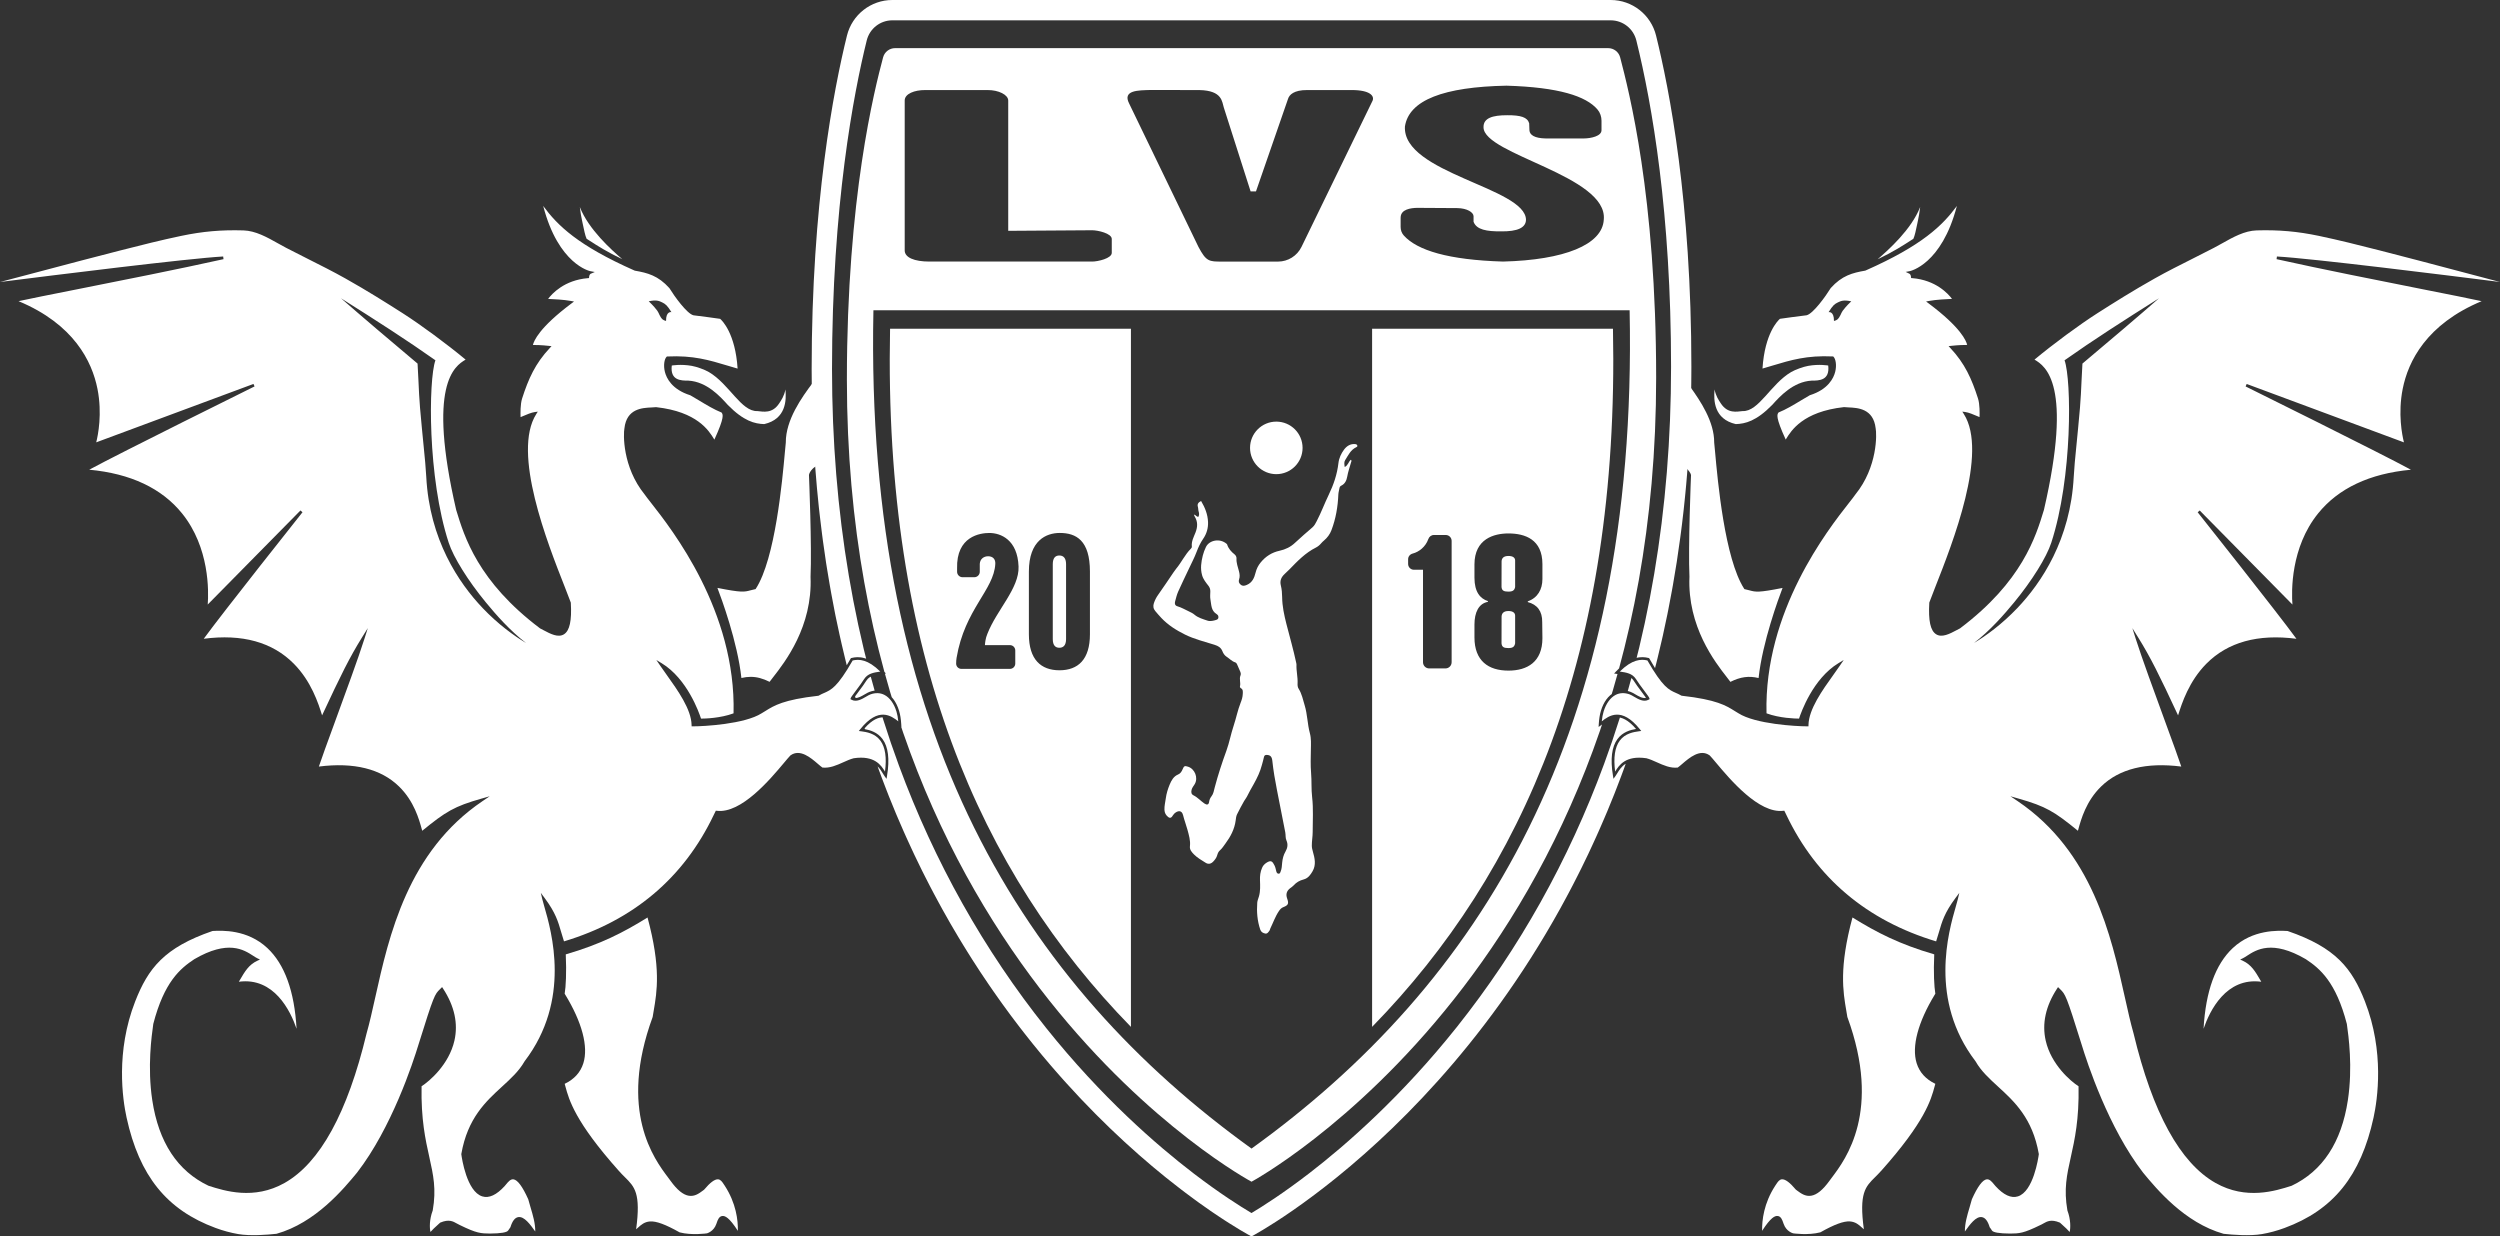 <?xml version="1.0" encoding="UTF-8"?>
<svg id="Layer_2" data-name="Layer 2" xmlns="http://www.w3.org/2000/svg" xmlns:xlink="http://www.w3.org/1999/xlink" viewBox="0 0 1844.38 912.19">
  <rect x="0" y="0" width="1844.38" height="912.19" fill="#333333" stroke="none"/>
  <defs>
    <style>
      .cls-1, .cls-2 {
        fill: #fff;
      }

      .cls-2 {
        fill-rule: evenodd;
      }

      .cls-3, .cls-4 {
        fill: none;
      }

      .cls-4 {
        clip-path: url(#clippath);
      }
    </style>
    <clipPath id="clippath">
      <path class="cls-3" d="m923.31,912.19s-185.38-96.27-275.92-346.85c1.78,1.71,2.96,3.66,3.94,5.3.45.75.87,1.45,1.3,2.03l1.41,1.92.39-2.35c2.01-12.15.89-21.22-3.32-26.95-3.68-5.02-9.08-6.63-13.03-7.35-.07-.23-.14-.45-.21-.68,11.49-13.01,18.85-7.24,23.8-3.36.6.47,1.15.9,1.65,1.25l1.7,1.19-.13-2.07c-.24-3.88-.74-7.01-1.59-9.85-1.94-6.48-5.48-11.31-9.98-13.58-3.57-1.81-7.56-1.95-11.84-.41-1.07.38-2.27,1.09-3.53,1.83-2.2,1.3-4.63,2.72-6.81,2.7-.11-.4-.22-.8-.33-1.19.66-.91,1.5-2.03,2.28-3.08,2.28-3.05,4.86-6.5,6.2-8.73,2.25-3.36,5.77-3.86,11.09-4.61l3.22-.46-1.32-1.4c-11.03-11.65-19.03-11.32-24.09-10.06l-.42.1-.21.37c-1.01,1.78-1.97,3.41-2.88,4.9-16.12-64.22-25.88-136.84-25.88-218.58,0-122.03,16.21-206.16,26.05-245.97,3.81-15.42,17.62-26.26,33.5-26.26h529.93c15.88,0,29.69,10.84,33.5,26.26,9.83,39.81,26.05,122.37,26.05,244.4,0,83.26-10.13,157.12-26.8,222.3-1.29-2.06-2.68-4.39-4.2-7.06l-.21-.37-.41-.1c-5.06-1.26-13.07-1.59-24.09,10.06l-1.33,1.4,3.22.46c5.33.75,8.84,1.25,11.07,4.57,1.36,2.27,3.94,5.72,6.22,8.76,1.13,1.51,2.37,3.17,3.04,4.14-2.44.64-5.32-1.06-7.91-2.58-1.26-.74-2.45-1.45-3.53-1.83-4.28-1.53-8.26-1.39-11.84.41-4.5,2.28-8.05,7.1-9.98,13.58-.85,2.84-1.35,5.97-1.59,9.85l-.13,2.07,1.7-1.19c.5-.35,1.05-.78,1.65-1.25,5.02-3.94,12.51-9.82,24.29,3.92-3.99.66-9.83,2.15-13.73,7.47-4.21,5.74-5.32,14.81-3.32,26.95l.39,2.35,1.41-1.92c.42-.58.85-1.28,1.3-2.03,1.38-2.3,3.13-5.19,6.39-7.21-90.46,251.44-276.12,348.75-276.12,348.75Z"/>
    </clipPath>
  </defs>
  <g id="Logo">
    <g id="White_on_Black" data-name="White on Black">
      <g id="black_logo">
        <g id="Shield">
          <g class="cls-4">
            <path class="cls-1" d="m1188.28,15c8.99,0,16.78,6.11,18.94,14.86,11.68,47.29,25.61,127.45,25.61,240.8,0,105.38-16.63,203.95-49.42,292.98-26.2,71.14-62.75,136.42-108.61,194.04-40.87,51.34-81.75,86.99-108.84,107.85-19.2,14.78-34.38,24.44-42.66,29.39-8.29-4.92-23.46-14.5-42.64-29.17-27.09-20.73-67.96-56.18-108.82-107.31-45.86-57.39-82.4-122.49-108.6-193.49-32.79-88.86-49.42-187.35-49.42-292.73,0-120.69,16.04-203.66,25.61-242.37,2.16-8.75,9.95-14.86,18.94-14.86h529.93M1188.28,0h-529.93c-15.88,0-29.69,10.84-33.5,26.26-9.83,39.81-26.05,123.94-26.05,245.97,0,471.46,324.51,639.96,324.51,639.96,0,0,324.51-170.06,324.51-641.53,0-122.03-16.21-204.59-26.05-244.4C1217.97,10.84,1204.16,0,1188.28,0h0Z"/>
            <path class="cls-1" d="m1195.28,42.36c-1.05-4.04-4.7-6.85-8.88-6.85h-526.03c-4.16,0-7.8,2.8-8.87,6.82-6.25,23.63-26.71,102.98-26.71,237.76,0,432.24,298.52,591.72,298.52,591.72,0,0,298.52-160.92,298.52-593.16,0-134.35-20.1-211.52-26.55-236.29Zm-161.95,118.2c0-6.2,7.56-7.13,12.24-7.21l29.65.18c7.14.13,11.76,3.09,11.9,5.92v4.14c2.14,5.96,9.9,7.16,19.99,7.1,12.67.21,18.53-2.79,18.69-8.48-.09-23.8-91.21-34.36-89.31-68.88,2.96-19.56,28.78-29.23,74.94-30.12,38.41,1.15,58.76,7.64,67.19,17.65,1.94,2.3,2.9,5.27,2.9,8.27v6.92c.04,4.37-7.66,6.05-13.1,6.1h-27.95c-8.32-.13-11.91-2.6-12.12-5.97l-.19-5.21c-1.27-4.46-6.18-6.03-16.27-5.96-10.73-.01-17.65,2.08-17.41,8.96.22,20.12,91.95,35.7,88.72,68.12-1.04,18.46-29.19,29.77-74.35,30.88-40.34-1.21-63.3-8.25-73.21-19.26-1.54-1.71-2.32-3.96-2.32-6.26v-6.89Zm-184.62-94.18l36.17.07c17.18.35,16.62,8.87,18,12.92l19.76,61.85h3.96s23.66-68.31,23.66-68.31c.92-2.95,4.27-6.53,14.19-6.47h32.51c14.1-.06,17.12,4.52,15.66,7.85l-52.44,107.87c-3.23,6.62-9.95,10.83-17.31,10.83h-41.39c-9.5,0-11.57,0-17.31-10.82l-51.14-105.81c-5.09-9.91,6.81-9.68,15.68-9.97Zm-181.27,7.79c0-5.02,7.27-7.78,15.19-7.73h46c8.15-.04,15.19,3.52,15.19,7.73v96.12l61.92-.42c4.12-.02,14.47,2.31,14.47,6.42v10.26c0,4.1-10.32,6.42-14.42,6.42h-120.15c-11.04,0-18.19-2.96-18.19-8.19v-110.62Zm255.87,773.19c-167.25-120.46-285.41-304.73-278.94-618.46h557.89c6.46,313.73-111.69,498-278.94,618.46Z"/>
            <g>
              <path class="cls-1" d="m834.35,757.58V242.51h-177.7c-4.95,240.48,66.69,401.38,177.7,515.07Zm-75.29-335.91c0-23,12.84-28.48,22.79-28.48,12.09,0,22.25,5.48,22.25,28.48v46.27c0,18.62-8.77,26.56-22.47,26.56s-22.57-7.94-22.57-26.56v-46.27Zm-53.65,67.65c0-1.34.09-2.68.31-4.01,6.02-35.87,27.56-50.01,28.57-69.33.19-3.75-2.11-5.6-5.3-5.6s-5.93,1.96-6.16,5.6v5.83c0,2.23-1.81,4.04-4.04,4.04h-8.65c-2.23,0-4.04-1.81-4.04-4.04v-2.37c-.69-23.93,17.19-26.24,23.79-26.24,8.41,0,20.85,4.97,21.56,24.81.58,16.04-16.15,31.96-23.01,49.62-1.43,3.18-1.8,7.48-1.8,8.31h18.46c2.17,0,3.92,1.76,3.92,3.92v9.69c0,2.17-1.76,3.92-3.92,3.92h-35.83c-2.13,0-3.87-1.73-3.87-3.87v-.27Z"/>
              <path class="cls-1" d="m781.53,477.89c2.86,0,4.96-1.73,4.96-6.38v-55.31c0-4.65-2.09-6.38-4.96-6.38s-4.84,1.73-4.84,6.38v55.31c0,4.65,1.98,6.38,4.84,6.38Z"/>
              <path class="cls-1" d="m1112.86,450.78c-3.72,0-4.94,1.86-5.06,4.03l-.05,19.78c.23,2.78,1.73,3.53,5.11,3.53s4.47-1.15,4.93-3.53v-20.35c0-2.08-1.62-3.46-4.93-3.46Z"/>
              <path class="cls-1" d="m1189.97,242.51h-177.7v515.07c111.01-113.7,182.65-274.6,177.7-515.07Zm-119.03,246.06c0,2.52-2.04,4.56-4.56,4.56h-12c-2.52,0-4.56-2.04-4.56-4.56v-68.23h-6.7c-2.36,0-4.28-1.91-4.28-4.28v-3.49c0-2,1.4-3.67,3.33-4.17,4.8-1.24,9.58-5.05,11.58-10.72.62-1.77,2.24-2.99,4.12-2.99h8.73c2.4,0,4.34,1.94,4.34,4.34v89.54Zm66.98-61.39c0,7.67-3.52,13.91-10.79,16.45v.56c6.88,1.81,10.79,6.59,10.64,14.89l.15,11.73c0,17.56-11.19,23.94-25.07,23.94-14.81,0-25.07-7.21-25.07-24.5v-9.43c0-8.88,3.04-15.54,9.92-16.8v-.56c-5.65-1.8-9.92-6.67-9.92-17.26v-9.76c0-18.96,14.46-22.89,25.07-22.89,12.36,0,25.07,4.49,25.07,22.61v11.02Z"/>
              <path class="cls-1" d="m1112.86,410.16c-3.72,0-4.94,1.79-5.06,3.88l-.05,19.03c.23,2.67,1.73,3.4,5.11,3.4s4.47-1.11,4.93-3.4v-19.58c0-2-1.62-3.33-4.93-3.33Z"/>
              <path class="cls-1" d="m880.84,379.68c1.53.13,1.79,1.84,3.33,1.52.61-1.21.54-2.56.12-3.85-.35-1.1-.22-2.26-.53-3.31-.69-2.32.44-3.45,2.35-4.42,2.9,4.89,4.9,9.89,5.12,15.47.18,4.49-1.01,8.66-3.55,12.35-2.07,3.01-3.57,6.21-4.86,9.64-1.62,4.31-3.79,8.41-5.75,12.59-2.64,5.63-5.4,11.21-7.92,16.9-1,2.26-1.54,4.73-2.22,7.13-.5,1.75,0,3.09,1.67,3.58,3.13.92,5.89,2.59,8.8,3.94,1.37.63,2.67,1.29,3.83,2.28,2.74,2.31,6.18,3.21,9.46,4.34,2.14.74,4.46.15,6.63-.52,1.28-.39,1.73-1.25,1.52-2.52-.14-.84-.68-1.39-1.29-1.76-4.12-2.47-3.84-6.84-4.55-10.71-.36-1.93-.12-3.98-.09-5.98.03-1.55-.36-2.82-1.35-4.12-1.88-2.44-3.88-4.79-4.75-7.95-1.36-4.91-.64-9.65.53-14.38.53-2.17,1.35-4.27,2.32-6.31,2.4-5.03,10.11-6.7,15.17-2.46.19.16.41.34.48.56.96,3.12,3.04,5.36,5.52,7.35.88.71,1.46,1.85,1.39,2.97-.21,3.34,1.06,6.38,1.84,9.5.5,2,.77,3.92.09,5.87-.57,1.65-.15,2.88,1.17,3.97,1.49,1.23,2.83.88,4.48.19,4.06-1.71,5.54-5.19,6.48-9,.7-2.86,1.92-5.31,3.79-7.59,3.68-4.5,8.27-7.4,13.94-8.63,4.35-.95,8.16-2.79,11.45-5.92,4.14-3.94,8.53-7.6,12.83-11.37,1.43-1.26,2.23-2.86,3.11-4.55,3.3-6.32,5.75-13.01,8.85-19.41,3.6-7.43,6.24-15.18,7.18-23.43.42-3.72,2.02-7.06,4.13-9.92,1.88-2.56,4.69-4.47,8.31-4.07.65.07,1.24.35,1.47.99.29.79-.35,1.1-.91,1.37-4.09,1.99-5.83,6-8.08,9.53-.9,1.41-.54,3.12-.3,5,2.52-1.17,2.77-3.97,4.58-5.38.78.74.26,1.41.07,2.09-.96,3.47-2.17,6.86-2.8,10.44-.48,2.72-1.61,5.28-4.39,6.61-.72.35-1.18.93-1.3,1.72-.23,1.6-.78,3.11-.85,4.77-.35,9.01-1.85,17.81-5.06,26.3-1.19,3.15-3.09,5.63-5.59,7.76-.66.56-1.32,1.14-1.87,1.81-1.13,1.36-2.48,2.53-4.01,3.3-7.72,3.86-13.57,9.94-19.45,16.01-1.13,1.16-2.31,2.27-3.51,3.37-2.55,2.36-3.85,4.97-2.92,8.65.69,2.75.92,5.67.95,8.51.06,6.79,1.5,13.34,3.15,19.85,2.42,9.52,5.18,18.95,7.21,28.57.1.49.24.99.22,1.47-.21,4.63,1.05,9.17.81,13.79-.07,1.38.02,2.77.79,3.98,2.39,3.75,3.18,8.07,4.45,12.23,2.03,6.68,2,13.74,3.81,20.45,1.09,4.03.82,8.05.76,12.11-.09,5.74-.34,11.52.15,17.23.52,5.98.07,12,.77,17.92,1.01,8.62.39,17.21.41,25.8,0,3.31-.67,6.67-.63,10.04.01,1.51.37,2.91.78,4.37,1.38,4.81,2.51,9.76-.23,14.46-1.54,2.65-3.33,5.22-6.65,6.07-2.84.73-5.31,2.1-7.29,4.35-.73.83-1.72,1.43-2.61,2.11-2.59,1.99-3.32,4.47-2.2,7.6,1.31,3.7.88,4.91-2.74,6.32-1.53.59-2.4,1.57-3.27,2.84-2.78,4.06-4.32,8.7-6.46,13.06-.22.44-.22,1.02-.51,1.4-.83,1.06-1.57,2.52-3.19,2.21-1.61-.31-3.05-1.11-3.65-2.86-2.21-6.48-2.74-13.16-2.24-19.92.12-1.58.83-3.12,1.27-4.68,1.11-3.91.89-7.92.75-11.91-.11-3.17.25-6.17,1.54-9.11.69-1.57,1.63-2.67,3.04-3.61,3.54-2.36,4.61-1.27,6.23,2.05.65,1.32.85,2.86,1.26,4.29.26.91.76,1.64,1.8,1.6.94-.03,1.05-.88,1.35-1.57.91-2.11.93-4.41,1.15-6.59.29-2.94.98-5.65,2.44-8.16,1.55-2.66,1.98-5.36.71-8.22-.84-1.9-.48-3.95-.85-5.9-2.03-10.5-4.1-20.99-6.18-31.48-1.41-7.07-2.62-14.17-3.38-21.34-.33-3.07-1.44-4.26-4.07-4.37-1.15-.05-1.85.33-2.11,1.58-.41,1.95-1,3.86-1.5,5.79-1.29,4.97-3.47,9.57-5.98,14.03-1.76,3.14-3.58,6.26-5.14,9.5-.56,1.16-1.42,2.03-2.01,3.11-1.81,3.26-3.64,6.52-5.25,9.88-.63,1.31-.78,2.88-.97,4.35-.83,6.5-3.78,12.07-7.62,17.23-1.26,1.69-2.37,3.52-4,4.93-1.07.92-1.63,2.19-2,3.54-.51,1.86-1.62,3.36-2.92,4.72-1.71,1.8-3.67,2.18-5.69.88-2.92-1.87-5.99-3.55-8.46-6.05-1.7-1.71-3.38-3.52-3.07-6.13.49-4.22-.76-8.13-1.8-12.08-.96-3.61-2.36-7.11-3.23-10.73-1-4.16-4.08-3.43-6.42-1.34-.73.65-1.19,1.6-1.8,2.38-.75.95-1.71,1.05-2.64.35-1.78-1.34-2.81-3.05-2.91-5.39-.12-2.91.62-5.7,1-8.53.46-3.46,1.48-6.82,2.82-10.05,1.3-3.13,2.88-6.12,6.29-7.55,1.74-.73,2.61-2.21,3.31-3.88,1.01-2.43,1.51-2.62,3.92-1.87,5.08,1.58,7.67,8.14,5.06,12.77-.79,1.4-1.95,2.57-2.36,4.22-.47,1.9-.26,3.34,1.4,4.16,3.08,1.53,5.28,4.14,8.05,6.03,1.86,1.27,3.16.96,3.46-1.2.22-1.58.79-2.88,1.71-4.05,1.54-1.95,1.84-4.36,2.43-6.61,2.43-9.16,5.36-18.17,8.61-27.06,2.19-5.99,3.27-12.27,5.3-18.3,1.91-5.66,2.99-11.57,5.21-17.14.83-2.07,1.5-4.25,1.57-6.52.05-1.58.38-3.29-1.51-4.26-.34-.17-.67-.91-.57-1.28.73-2.68-.72-5.44.43-8.11.45-1.04.06-2.2-.42-3.26-.73-1.58-1.4-3.19-2.09-4.79-.3-.71-.67-1.31-1.48-1.57-2.44-.78-4.13-2.74-6.22-4.08-1.5-.96-2.5-2.44-3.15-4.1-1.04-2.68-3.05-3.88-5.78-4.75-7.33-2.34-14.88-4.12-21.82-7.56-6.45-3.2-12.5-6.99-17.52-12.32-1.53-1.62-2.96-3.31-4.4-5-1.51-1.77-1.77-3.74-1.01-5.95.74-2.14,1.7-4.08,3.03-5.95,3.91-5.48,7.61-11.1,11.4-16.66.63-.92,1.27-1.86,1.98-2.71,3.93-4.68,6.45-10.38,10.81-14.73.48-.48.83-1.01.75-1.63-.44-3.81,1.43-7.06,2.71-10.37,1.6-4.12,1.75-7.93-.58-11.74-.19-.31-.3-.67-.6-1.38Z"/>
              <circle class="cls-1" cx="941.6" cy="330.43" r="19.38"/>
            </g>
          </g>
        </g>
        <g id="Drakar">
          <path class="cls-2" d="m495.6,269.67s6.74-1.2,14.79.25c3.57.64,9.41,2.71,12.54,4.54,15.1,8.82,23.92,29.35,35.88,28.82,4.14.37,10.9,2.12,16-5.63,1.64-2.48,3.66-5.33,4.65-10.32.75,7.99.5,21.81-15.65,25.55-6.99-.24-15.08-2.11-26.93-14.21-5.49-6.13-15.44-17.08-29-17.86-5.36,0-13.59-.01-12.27-11.14h0Z"/>
          <path class="cls-2" d="m429.41,162.7c.16.75.33,1.59.52,2.48.78,3.8,1.85,8.96,2.85,10.98.73.47,1.5.96,2.3,1.48,5.58,3.6,12.95,8.35,24.05,13.61-8.1-7-24.87-21.96-31.36-38.51.43,3.82,1.06,7.27,1.64,9.96Z"/>
          <path class="cls-2" d="m479.55,901.13c4.58-.35,11.51,2.22,21.82,8.04,9.03,2.38,20.08.75,20.19.73.11-.03,4.96-1.35,6.89-6.86.11-.29.21-.58.32-.9.69-2.02,1.65-4.78,4.1-5.04,1.97-.2,5.03.92,11.49,10.96.16-7.81-1.27-20.36-9.67-33.28-.22-.3-.47-.69-.74-1.1-1.08-1.65-2.3-3.52-4.22-3.64-2.46-.13-5.88,2.4-10.2,7.56l-.18.17-.77.57c-2.84,2.11-6.06,4.5-10.36,3.83-4.23-.66-8.66-4.26-13.54-11.03-.52-.73-1.15-1.56-1.85-2.49-10.07-13.38-36.81-48.9-11.34-118.35.24-1.52.5-3.05.77-4.62,2.43-14.15,5.45-31.71-4.55-68.8-18.08,11.22-34.71,19.74-60.32,27.21.62,13.3.05,24.01-.81,29.02.09.15.22.37.39.64,12.45,20.41,17.21,38.39,13.4,50.62-2.1,6.74-6.73,11.86-13.78,15.22.18.64.37,1.32.56,2.04,2.62,9.69,7.01,25.9,39.47,62.26,1.53,1.75,2.99,3.19,4.4,4.59,7.12,7.04,11.89,11.75,8.27,38.42.5-.39,1.02-.86,1.56-1.36,2.02-1.83,4.53-4.12,8.69-4.42Z"/>
          <path class="cls-2" d="m1348.78,269.67s-6.74-1.2-14.79.25c-3.57.64-9.41,2.71-12.54,4.54-15.1,8.82-23.92,29.35-35.88,28.82-4.14.37-10.9,2.12-16-5.63-1.63-2.48-3.66-5.33-4.65-10.32-.75,7.99-.5,21.81,15.65,25.55,6.99-.24,15.08-2.11,26.93-14.21,5.49-6.13,15.44-17.08,29-17.86,5.36,0,13.59-.01,12.27-11.14h0Z"/>
          <path class="cls-2" d="m1385.25,191.25c11.1-5.26,18.47-10.01,24.05-13.61.8-.52,1.57-1.01,2.3-1.48,1.01-2.02,2.07-7.18,2.85-10.98.18-.9.36-1.74.52-2.49.58-2.69,1.21-6.13,1.64-9.95-6.49,16.55-23.26,31.5-31.36,38.51Z"/>
          <path class="cls-2" d="m1387.75,863.9c32.47-36.37,36.86-52.58,39.48-62.27.19-.72.38-1.39.56-2.04-7.05-3.36-11.69-8.48-13.78-15.22-3.8-12.23.96-30.21,13.4-50.63.17-.27.3-.48.39-.64-.86-5-1.43-15.72-.81-29.02-25.61-7.48-42.24-16-60.32-27.21-10,37.09-6.98,54.65-4.55,68.8.27,1.57.53,3.1.77,4.62,25.47,69.45-1.27,104.97-11.34,118.35-.7.93-1.33,1.76-1.85,2.49-4.89,6.77-9.32,10.37-13.55,11.03-4.29.67-7.51-1.73-10.36-3.83l-.95-.74c-4.32-5.16-7.7-7.69-10.2-7.56-1.92.12-3.14,1.99-4.22,3.64-.27.41-.52.8-.77,1.14-8.38,12.88-9.8,25.43-9.64,33.24,6.46-10.04,9.52-11.17,11.49-10.96,2.46.26,3.41,3.03,4.1,5.04.11.31.21.61.31.87,1.94,5.54,6.79,6.85,6.99,6.9.03,0,11.07,1.62,20.09-.75,10.3-5.82,17.23-8.37,21.82-8.04,4.16.3,6.67,2.59,8.69,4.42.55.5,1.06.96,1.56,1.36-3.62-26.67,1.15-31.38,8.27-38.42,1.41-1.4,2.87-2.84,4.4-4.58Z"/>
          <path class="cls-2" d="m635.34,539.54l-1.74-.25,1.1-1.37c13.5-16.81,22.9-9.75,28.02-5.74-.27-2.73-.7-5.05-1.34-7.19-1.75-5.87-5.02-10.38-8.97-12.37-3.07-1.55-6.52-1.66-10.26-.32-.9.32-2.01.98-3.19,1.67-3.22,1.9-7.23,4.26-10.86,2.21l-.69-.39.22-.76c.17-.6,1.14-1.92,3.84-5.54,2.14-2.86,4.8-6.42,6.11-8.6,2.66-3.98,6.73-4.7,11.86-5.43-9.18-9.1-15.67-9.27-20.38-8.2-11.27,19.69-15.81,21.68-21.06,23.98-1.24.54-2.51,1.1-3.93,1.93l-.18.11-.21.02c-25.64,2.87-32.67,7.28-38.88,11.16-.97.61-1.91,1.2-2.89,1.76-12.54,8.03-42.76,9.64-50.53,9.64h-1.14s-.02-.98-.02-.98c-.19-11.59-10.27-25.67-18.36-36.99-1.81-2.54-3.53-4.93-5.05-7.18l-2.58-3.8,3.92,2.38c18.78,11.41,27.54,36.25,29.04,40.87,2.92,0,14.27-.29,23.99-3.89,1.94-75.32-45.37-135.55-60.94-155.39-2.16-2.76-3.73-4.75-4.61-6.05-16.55-20.36-15.79-44.9-14.95-48.88,1.63-14.54,13.16-15.05,20.05-15.36,1.16-.05,2.25-.1,3.13-.21h.12s.12,0,.12,0c30.31,3.36,38.92,17.41,42.6,23.41.12.19.23.37.33.54,7.66-16.71,6.38-18.57,5.29-20-5.33-2.09-11.29-5.7-16.57-8.89-2.31-1.4-4.49-2.71-6.49-3.83-13.56-4.26-17.55-12.61-18.72-17.21-1.25-4.91-.38-9.5,1.18-11.11l.27-.28.4-.02c18.97-.9,30.76,2.65,44.42,6.76,2.37.71,4.8,1.45,7.36,2.18-1.69-26.09-11.43-35.45-12.88-36.71-2.06-.29-14.96-2.1-19.57-2.6l-.13-.02c-4.85-1.21-14.02-13.97-17.75-20.04-8.32-9.27-16.11-11.25-25.42-12.87l-.23-.07c-41.88-18.53-56.88-33.29-67.43-47.65,11.21,43.23,34.54,48.05,34.78,48.09l3.27.61-3.06,1.3s-1.01.51-1.14,2.32l-.06.85-.85.07c-17.41,1.44-26.5,11.51-29.34,15.31,3.6.14,11.64.54,16.88,1.51l2.25.42-1.83,1.37c-23.88,17.83-27.84,27.74-28.49,30.68,2.01-.01,6.4.05,11.74.66l1.98.23-1.36,1.45c-10.64,11.33-15.68,22.62-20.35,37.17-1.34,4.19-1.24,11.08-1.12,13.73.51-.2,1.15-.48,1.75-.74,2.63-1.13,6.22-2.69,8.82-3.03l2.13-.28-1.15,1.81c-18.03,28.35,8.3,95.15,20.95,127.25,1.85,4.7,3.45,8.76,4.5,11.68l.06.28c.76,13.15-.83,20.52-5,23.2-4.32,2.77-10.09-.3-15.18-3.01-.83-.44-1.64-.87-2.41-1.26l-.15-.09c-45.76-34.48-55.79-67.48-61.79-87.2l-.05-.17c-21.41-92.65-1.23-106.04,6.96-110.88-14.07-11.68-32.97-25.63-46.42-34.23-11.45-7.32-26.59-16.85-42.25-25.63-9.09-5.1-18.58-9.87-27.76-14.48-5.24-2.63-10.66-5.36-15.96-8.12-1.95-1.01-3.9-2.11-5.97-3.27-8.17-4.58-16.61-9.33-25.55-9.59-16.36-.48-30.09.73-45.89,4.04-14.67,3.07-29.09,6.7-45.07,10.78-19.52,4.98-39.32,10.22-58.47,15.29-9.88,2.62-19.99,5.29-30.1,7.94,38.77-4.91,138.95-17.41,164.57-18.81l.27,1.97c-32.95,7.34-76.45,15.97-108.21,22.27-19.46,3.86-35.41,7.03-43.02,8.71,40.8,17,54.21,44.45,58.23,64.71,3.63,18.3.43,34.12-.92,39.46l116.02-43.09.79,1.83c-1.04.51-99.33,49.13-121.97,61.44,30.49,2.83,53.54,13.69,68.54,32.3,20.29,25.18,19.62,57.5,18.89,67.17l68.41-69.4,1.5,1.32c-.61.77-59.13,74.45-72.85,93.34,28.35-3.72,50.69,2.47,66.44,18.39,12.83,12.96,18.05,29.04,20.87,38.1,14-30.07,20.4-42.91,29.52-57.6l4.2-6.76-2.39,7.59c-4.33,13.74-14.08,40.36-21.92,61.76-5.38,14.69-10.1,27.57-11.79,32.79,25.89-3.27,45.78,1.67,59.14,14.7,11.11,10.83,14.81,24.31,16.8,31.56.11.39.21.77.31,1.12,17.46-14.23,23.54-17.97,43.75-23.74l6.04-1.72-5.21,3.52c-55.29,37.32-69.13,99.48-79.23,144.86-2.16,9.72-4.21,18.9-6.42,26.65-14,58.41-34.37,95.53-60.53,110.28-22.56,12.72-44.19,5.83-55.81,2.12l-.27-.09c-22.82-10.82-36.78-32.06-41.48-63.12-3.7-24.47-.48-47.43.73-56.08l.03-.2c8-30.9,19.8-40.84,30.23-47.73,24.92-14.54,36.53-7.01,43.47-2.51,1.17.76,2.18,1.41,3.07,1.84l1.92.92-1.93.89c-6.32,2.93-9.25,7.96-12.95,14.32-.22.38-.45.77-.68,1.16,25.96-3.44,38.03,21.43,42.57,34.69-1.54-27.59-8.77-47.59-21.54-59.53-14.81-13.84-33.31-12.97-40.44-12.6-35.68,12.21-47.59,27.69-57.08,51.98-14.51,37.14-9.28,72.28-6.35,85.66,9.4,43.05,29.66,68.17,65.7,81.46,5.55,2.05,11.14,3.56,16.64,4.5,9,1.54,21.56.53,28.3-.21,28.77-8.09,49.45-33.09,59.39-45.12,25.51-32.99,41.22-80.87,45.43-94.76,11.28-36.19,11.88-36.78,15.78-40.59l1.54-1.53.67,1.03c8.47,12.95,11.3,25.91,8.41,38.53-4.03,17.6-18.41,29.91-24.22,33.6-.45,24.52,2.83,39.29,5.73,52.32,2.93,13.18,5.25,23.6,2.51,39.24l-.05.18c-2.5,6.67-2.31,12.81-1.64,15.76,1.3-1.54,3.4-3.45,6.01-5.82l1.16-1.05.16-.07c6.29-2.64,9.38-.88,12.1.68.74.43,1.45.83,2.2,1.14,12.59,6.18,15.62,6.22,22.26,6.29q12.11-.1,13.47-2.28c.39-.63.88-1.41,1.64-2.39,1.42-4.61,3.31-7.05,5.77-7.46,4.43-.73,8.86,5.46,12.43,10.43.04.06.08.11.12.17.05-6.02-1.73-11.95-3.45-17.71-.59-1.99-1.21-4.05-1.73-6.06-4.2-9.36-7.87-14.31-10.92-14.71-2.14-.27-3.89,1.86-5.44,3.75-.35.43-.69.84-1.01,1.2-6.03,6.62-11.59,9.19-16.55,7.64-11.47-3.58-15.08-28.24-15.45-31.04l-.02-.15.03-.15c4.61-26.38,18.13-38.75,30.06-49.67,6.42-5.87,12.48-11.42,16.56-18.57l.07-.11c34.47-45.15,19.92-95.5,14.45-114.45-.61-2.12-1.1-3.8-1.39-5.06l-1.11-4.71,2.89,3.88c7.99,10.75,9.88,17.31,12.08,24.9.64,2.2,1.29,4.47,2.13,6.99,51.11-15.38,88.26-46.72,110.42-93.15.55-1.15.98-2.05,1.3-2.66l.32-.61.69.08c18.02,2.24,39.32-23.14,49.55-35.34,2.01-2.4,3.6-4.29,4.7-5.43l.14-.12c7.04-5.03,14.95,1.78,20.18,6.28,1.3,1.12,2.44,2.1,3.35,2.72,5.4.59,10.48-1.68,15.39-3.89,2.67-1.2,5.19-2.33,7.68-2.97l.1-.02c15.3-2.23,20.15,5.17,22.99,9.87,1.35-10.26.23-17.92-3.35-22.8-4.03-5.5-10.37-6.4-14.16-6.94Zm-146.89-316.48c2.55,1.22,3.91,2.37,6.88,7.21,0,0-4.04-.95-3.95,6.51-.86-.18-1.96-.62-2.44-1.04-2.22-1.9-2.74-4.79-3.98-6.45-1.07-1.43-2.71-3.54-6.35-7.01,5.59-1.22,7.59-.31,9.83.77Zm-132.38,225.52c-17.65-18.55-39.2-50.42-41.6-96.92-.33-6.45-1.03-13.5-2-23.26-.72-7.29-1.62-16.36-2.6-27.63-.54-6.24-.87-13.54-1.16-19.98-.2-4.46-.39-8.68-.63-12.15l-.03-.42-.33-.27c-16.22-13.58-43.25-36.54-56.16-47.91,26.35,16.61,48.71,30.95,69.68,45.77-5.18,14.44-5.93,86.45,9.81,134.62,3.52,10.77,14.25,28.01,27.34,43.91,7.5,9.12,17.94,21.04,29.75,30.06-8.85-5.25-20.71-13.88-32.08-25.82Z"/>
          <path class="cls-2" d="m1679.54,191.2l.27-1.97c25.62,1.4,125.8,13.9,164.57,18.81-10.11-2.65-20.21-5.32-30.08-7.94-19.16-5.07-38.96-10.31-58.49-15.3-15.98-4.08-30.41-7.7-45.07-10.78-15.81-3.31-29.54-4.52-45.89-4.04-8.94.26-17.38,5-25.55,9.59-2.07,1.16-4.02,2.26-5.97,3.27-5.29,2.76-10.72,5.48-15.96,8.12-9.17,4.61-18.66,9.37-27.75,14.48-15.65,8.78-30.8,18.31-42.25,25.63-13.45,8.6-32.36,22.55-46.42,34.23,8.19,4.84,28.38,18.23,6.98,110.81l-.07.24c-6,19.71-16.04,52.71-61.79,87.19l-.15.09c-.77.39-1.58.82-2.41,1.26-5.09,2.71-10.87,5.78-15.18,3.01-4.17-2.67-5.76-10.04-5-23.2l.06-.28c1.05-2.92,2.65-6.98,4.5-11.69,12.65-32.1,38.98-98.9,20.95-127.25l-1.15-1.81,2.13.28c2.6.35,6.2,1.9,8.83,3.03.6.26,1.24.53,1.74.74.13-2.62.23-9.53-1.12-13.73-4.67-14.55-9.71-25.84-20.35-37.17l-1.36-1.45,1.98-.23c5.34-.61,9.75-.67,11.74-.66-.64-2.92-4.58-12.83-28.49-30.68l-1.83-1.37,2.25-.42c5.24-.97,13.28-1.37,16.88-1.51-2.84-3.79-11.93-13.87-29.34-15.31l-.85-.07-.06-.85c-.14-1.81-1.12-2.31-1.17-2.33l-2.76-1.34,2.99-.56c.24-.04,23.56-4.86,34.78-48.09-10.55,14.36-25.54,29.12-67.43,47.65l-.23.07c-9.32,1.62-17.11,3.59-25.42,12.87-3.74,6.07-12.91,18.83-17.75,20.04l-.13.02c-4.61.5-17.51,2.31-19.57,2.6-1.45,1.25-11.19,10.6-12.88,36.71,2.56-.74,4.99-1.47,7.36-2.19,13.65-4.11,25.44-7.66,44.42-6.76l.39.02.28.28c1.56,1.61,2.42,6.2,1.18,11.11-1.17,4.6-5.16,12.95-18.72,17.21-2,1.12-4.18,2.44-6.49,3.83-5.28,3.19-11.25,6.79-16.57,8.89-1.09,1.43-2.38,3.29,5.29,20,.11-.17.22-.35.33-.54,3.67-6,12.28-20.05,42.59-23.41h.12s.12,0,.12,0c.88.11,1.97.16,3.13.21,6.89.31,18.42.83,20.06,15.46.82,3.89,1.59,28.42-15.02,48.86-.83,1.24-2.39,3.23-4.56,5.99-15.58,19.83-62.88,80.07-60.94,155.39,9.73,3.6,21.07,3.88,23.99,3.89,1.5-4.62,10.26-29.45,29.04-40.87l3.92-2.38-2.58,3.8c-1.52,2.25-3.24,4.64-5.05,7.18-8.1,11.31-18.18,25.39-18.36,36.99l-.02.98h-.98c-.05,0-.11,0-.16,0-7.76,0-37.99-1.61-50.57-9.67-.94-.54-1.88-1.13-2.85-1.74-6.21-3.88-13.24-8.29-38.88-11.16l-.21-.02-.18-.11c-1.42-.83-2.7-1.39-3.93-1.93-5.25-2.3-9.78-4.29-21.06-23.98-4.71-1.08-11.19-.9-20.38,8.2,5.13.73,9.2,1.45,11.83,5.39,1.34,2.22,4,5.78,6.13,8.64,2.71,3.62,3.67,4.95,3.84,5.55l.22.76-.68.39c-3.62,2.06-7.63-.31-10.86-2.21-1.18-.69-2.29-1.35-3.19-1.67-3.74-1.34-7.19-1.23-10.26.32-3.95,2-7.22,6.51-8.97,12.37-.64,2.13-1.07,4.46-1.34,7.19,5.12-4.02,14.52-11.07,28.02,5.73l1.1,1.37-1.74.25c-3.79.54-10.13,1.44-14.16,6.94-3.58,4.88-4.7,12.54-3.35,22.8,2.84-4.7,7.68-12.1,22.99-9.87l.1.02c2.49.64,5.01,1.77,7.68,2.97,4.91,2.21,9.99,4.49,15.39,3.89.91-.62,2.05-1.6,3.35-2.72,5.23-4.5,13.15-11.31,20.18-6.28l.14.12c1.1,1.14,2.69,3.03,4.7,5.43,10.23,12.2,31.54,37.56,49.55,35.34l.68-.08.32.61c.33.61.75,1.51,1.3,2.66,22.16,46.43,59.31,77.76,110.42,93.15.84-2.52,1.49-4.79,2.13-6.99,2.2-7.6,4.09-14.16,12.08-24.9l2.89-3.88-1.11,4.71c-.3,1.26-.78,2.94-1.39,5.06-5.48,18.95-20.02,69.29,14.45,114.45l.07.11c4.07,7.15,10.14,12.69,16.55,18.57,11.93,10.92,25.46,23.29,30.07,49.67l.03.15-.02.15c-.37,2.8-3.98,27.45-15.45,31.04-4.96,1.55-10.53-1.02-16.54-7.63-.33-.37-.67-.78-1.02-1.21-1.55-1.89-3.3-4.03-5.44-3.75-3.05.4-6.72,5.35-10.92,14.71-.52,2.01-1.14,4.08-1.73,6.07-1.72,5.76-3.49,11.69-3.44,17.71l.12-.17c3.57-4.98,8-11.17,12.42-10.43,2.47.41,4.36,2.85,5.77,7.46.77.97,1.25,1.75,1.64,2.39q1.35,2.18,13.42,2.28c6.68-.07,9.71-.1,22.25-6.26.82-.34,1.52-.74,2.26-1.17,2.72-1.55,5.81-3.32,12.1-.68l.16.07,1.17,1.06c2.61,2.37,4.7,4.27,6,5.81.67-2.96.86-9.09-1.64-15.76l-.05-.18c-2.73-15.65-.42-26.06,2.51-39.24,2.9-13.04,6.18-27.8,5.73-52.32-5.82-3.69-20.2-16-24.22-33.6-2.89-12.62-.06-25.58,8.41-38.53l.67-1.03,1.54,1.53c3.9,3.81,4.5,4.4,15.78,40.58,4.21,13.9,19.92,61.79,45.45,94.8,9.92,12,30.59,37,59.37,45.09,6.74.75,19.3,1.75,28.3.21,5.49-.94,11.09-2.46,16.64-4.5,36.04-13.29,56.3-38.42,65.7-81.46,2.92-13.38,8.15-48.52-6.35-85.66-9.49-24.28-21.4-39.77-57.08-51.98-7.12-.37-25.62-1.24-40.44,12.6-12.77,11.94-20,31.94-21.54,59.53,4.53-13.26,16.6-38.13,42.57-34.69-.23-.39-.46-.78-.68-1.17-3.7-6.36-6.63-11.38-12.95-14.32l-1.93-.89,1.92-.92c.89-.43,1.9-1.08,3.07-1.84,6.94-4.5,18.55-12.03,43.42,2.48,10.48,6.92,22.27,16.86,30.28,47.76l.02.11c1.23,8.74,4.45,31.7.74,56.17-4.7,31.06-18.66,52.3-41.48,63.12l-.27.09c-11.62,3.71-33.25,10.6-55.81-2.12-26.16-14.75-46.53-51.87-60.54-110.33-2.21-7.71-4.25-16.89-6.41-26.61-10.1-45.38-23.93-107.54-79.22-144.86l-5.21-3.52,6.04,1.73c20.21,5.77,26.29,9.51,43.75,23.74.1-.35.2-.72.31-1.12,1.99-7.25,5.69-20.73,16.8-31.56,13.37-13.03,33.26-17.97,59.14-14.7-1.69-5.22-6.41-18.12-11.79-32.82-7.83-21.39-17.57-48-21.91-61.73l-2.39-7.58,4.2,6.76c9.12,14.69,15.52,27.52,29.52,57.6,2.82-9.06,8.04-25.13,20.87-38.1,15.75-15.92,38.09-22.1,66.44-18.39-13.72-18.9-72.24-92.57-72.85-93.34l1.5-1.32,68.41,69.4c-.73-9.67-1.4-41.99,18.89-67.17,15-18.61,38.05-29.47,68.54-32.3-22.64-12.31-120.93-60.93-121.97-61.44l.79-1.83,116.02,43.09c-1.34-5.34-4.55-21.16-.92-39.46,4.02-20.26,17.43-47.7,58.23-64.71-7.61-1.69-23.56-4.85-43.03-8.71-31.76-6.3-75.25-14.93-108.2-22.27Zm-320.11,38.11c-1.24,1.66-1.76,4.55-3.98,6.45-.48.41-1.58.86-2.44,1.04.09-7.46-3.95-6.51-3.95-6.51,2.97-4.84,4.33-5.99,6.88-7.21,2.24-1.07,4.25-1.99,9.84-.77-3.64,3.47-5.28,5.57-6.35,7.01Zm177.23,38.64l-.33.27-.03.42c-.24,3.47-.43,7.68-.63,12.15-.29,6.44-.61,13.74-1.16,19.98-.98,11.26-1.88,20.33-2.6,27.62-.97,9.76-1.67,16.81-2,23.27-2.4,46.5-23.94,78.37-41.59,96.92-11.37,11.95-23.23,20.58-32.08,25.82,11.81-9.03,22.25-20.95,29.75-30.06,13.08-15.9,23.81-33.14,27.33-43.91,15.74-48.17,14.99-120.17,9.81-134.62,20.97-14.82,43.33-29.16,69.68-45.77-12.91,11.36-39.94,34.32-56.16,47.91Z"/>
          <path class="cls-2" d="m1290.71,435.53c-.94-.25-2-.53-3.34-.81l-.41-.08-.23-.35c-14.33-22.24-19.5-79.56-21.45-101.14-.26-2.91-.47-5.2-.63-6.63v-.11c.05-15.24-9.93-30.32-17.94-41.38-.29,20.66-1.2,40.74-2.69,60.23,1.61,1.61,3.35,3.8,3.53,5.17v.09s0,.09,0,.09c-.02.53-2.18,53.04-1.15,74.86-1.58,36.8,18.9,63.04,27.65,74.24,1.04,1.33,1.9,2.44,2.56,3.34,7.43-3.71,13.59-4.55,20.79-2.83,2.85-26.52,14.74-58.76,17.69-66.47-17.83,3.55-19.81,3.02-24.39,1.79Z"/>
          <path class="cls-2" d="m602.39,343.84c-1.46-19.98-2.33-40.56-2.54-61.77-8.46,11.22-20.17,27.69-20.12,44.33v.11c-.17,1.42-.37,3.72-.63,6.62-1.95,21.58-7.12,78.9-21.45,101.14l-.23.35-.41.08c-1.34.28-2.4.56-3.34.81-4.58,1.23-6.56,1.76-24.39-1.79,2.95,7.71,14.84,39.95,17.69,66.47,2.37-.57,4.63-.85,6.86-.85,4.54,0,8.95,1.2,13.94,3.68.66-.9,1.52-2.02,2.56-3.34,8.75-11.2,29.23-37.44,27.65-74.15,1.03-21.91-1.13-74.42-1.15-74.95v-.09s0-.09,0-.09c.24-1.86,2.51-5.2,5.56-6.58Z"/>
        </g>
      </g>
    </g>
  </g>
</svg>
